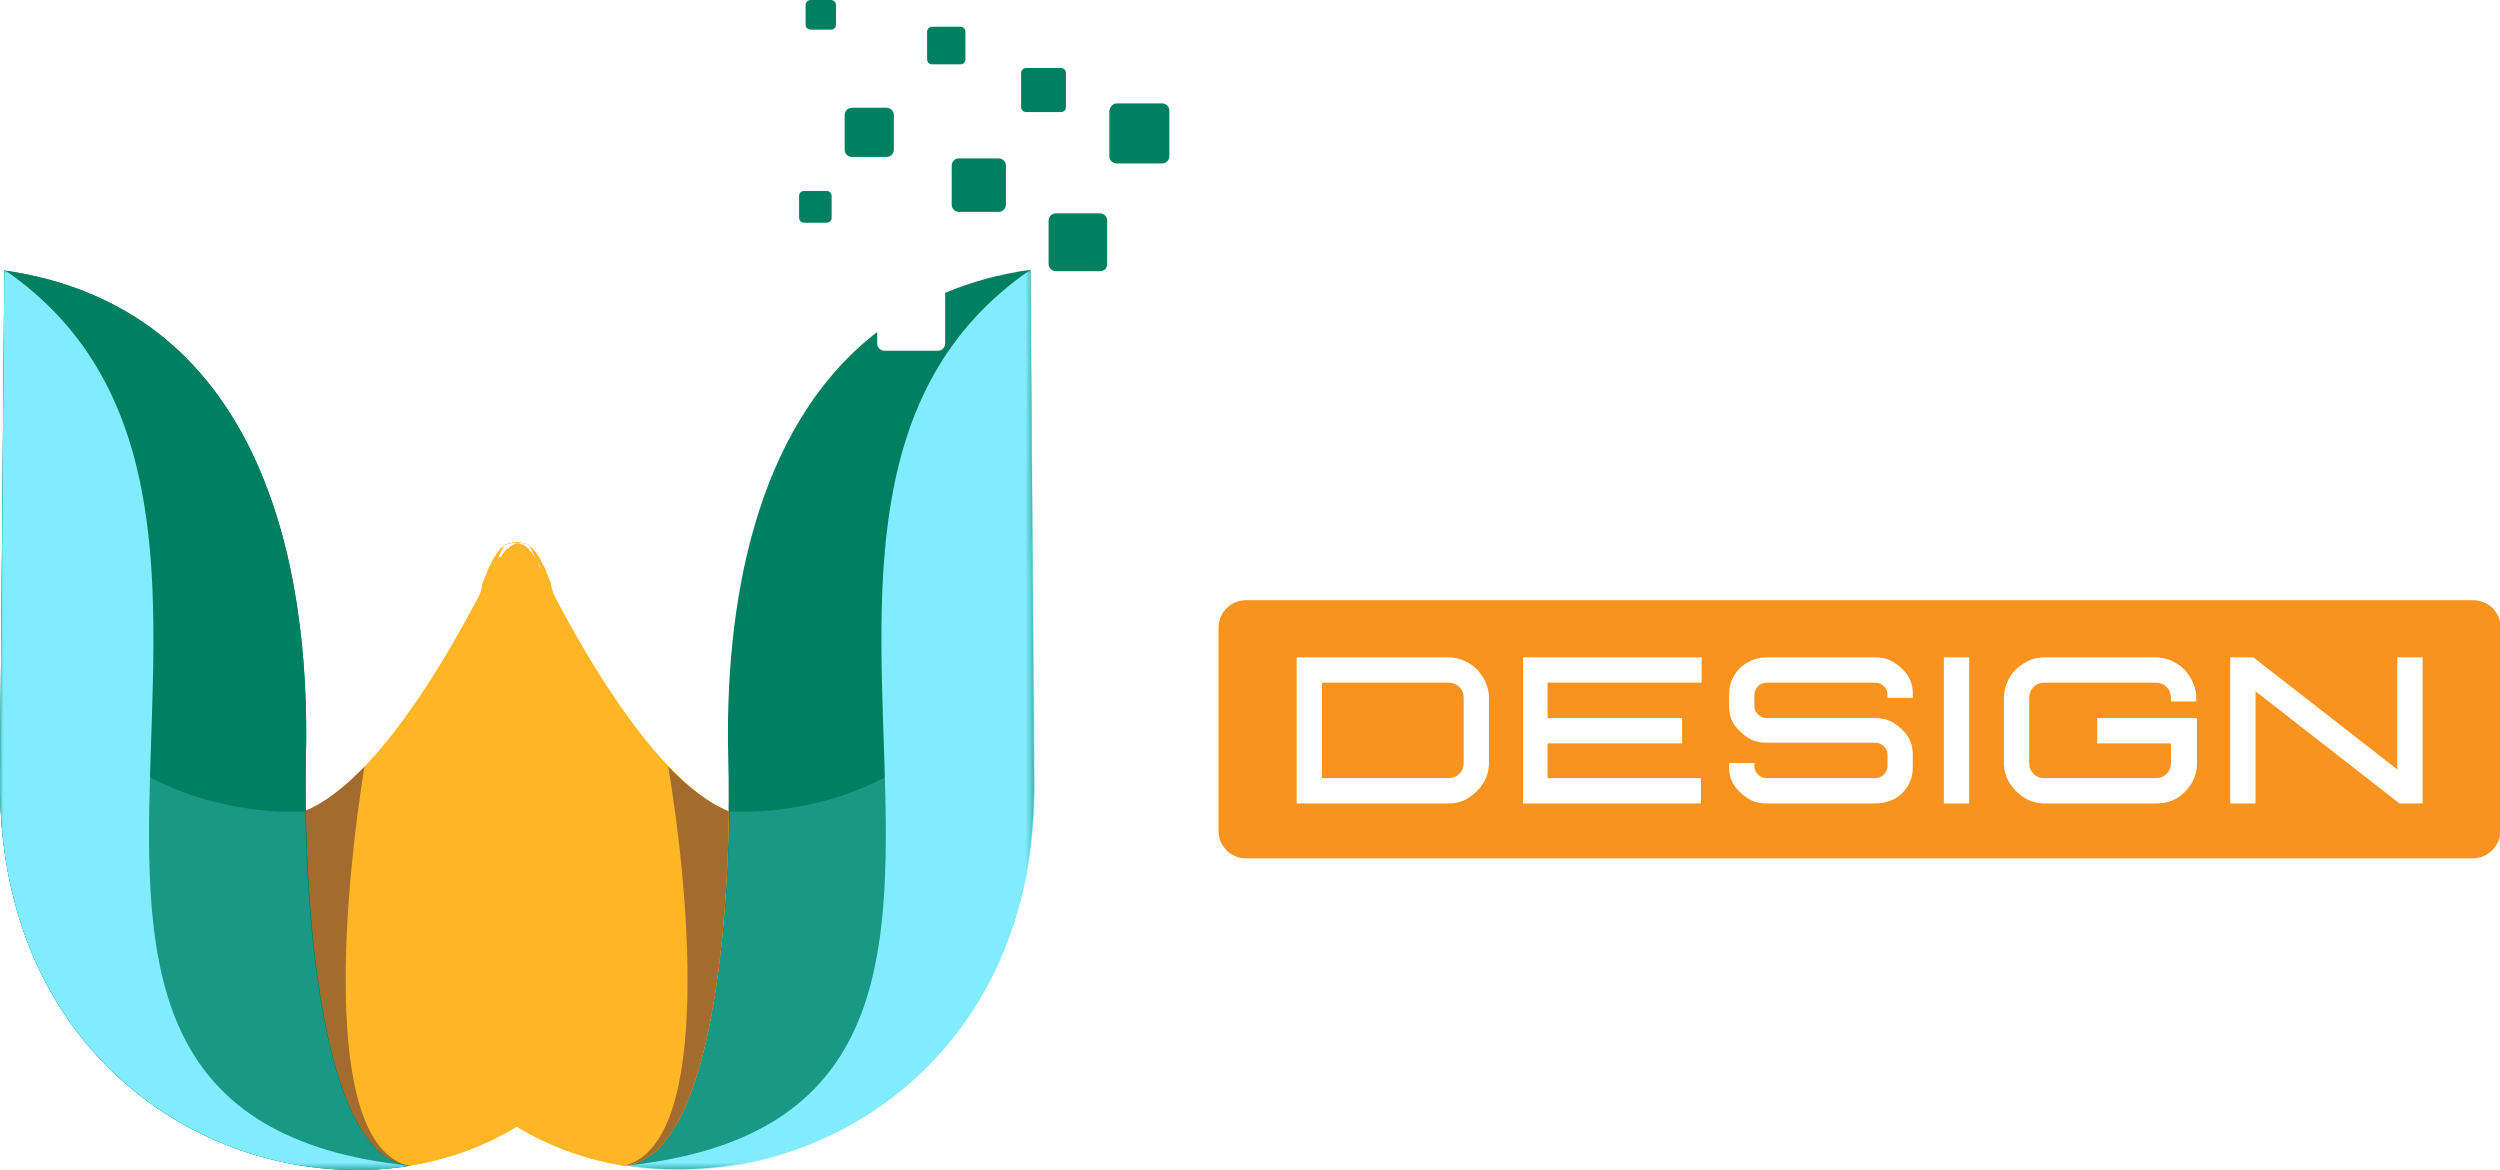 <?xml version="1.0" encoding="utf-8"?>
<!-- Generator: Adobe Illustrator 25.4.1, SVG Export Plug-In . SVG Version: 6.00 Build 0)  -->
<svg version="1.1" id="Layer_1" xmlns="http://www.w3.org/2000/svg" xmlns:xlink="http://www.w3.org/1999/xlink" x="0px" y="0px"
	 viewBox="0 0 345.7 161.8" style="enable-background:new 0 0 345.7 161.8;" xml:space="preserve">
<style type="text/css">
	.st0{fill-rule:evenodd;clip-rule:evenodd;fill:#008060;}
	.st1{fill:#F7931E;}
	.st2{fill:#FFFFFF;}
	.st3{clip-path:url(#SVGID_00000085219553925876471000000015691107961615082125_);fill:#FFB624;}
	.st4{clip-path:url(#SVGID_00000155844445855497129760000006975907961053419910_);fill:#FFB624;}
	.st5{fill-rule:evenodd;clip-rule:evenodd;fill:#F7931E;}
	.st6{opacity:0.41;fill-rule:evenodd;clip-rule:evenodd;fill:#1E003D;}
	.st7{opacity:0.24;fill-rule:evenodd;clip-rule:evenodd;fill:#66E5FB;}
	.st8{filter:url(#Adobe_OpacityMaskFilter);}
	.st9{fill:url(#SVGID_00000170985249355875451650000000147524791840522166_);}
	.st10{mask:url(#SVGID_00000013907361242421668340000001170355346643457174_);fill-rule:evenodd;clip-rule:evenodd;fill:#82ECFF;}
	.st11{clip-path:url(#SVGID_00000059288190995147016660000012750345897159842957_);fill:#008060;}
	.st12{filter:url(#Adobe_OpacityMaskFilter_00000026157176933011299320000007232830606041581714_);}
	.st13{fill:url(#SVGID_00000173878463662455438870000011711360282171370431_);}
	.st14{mask:url(#SVGID_00000141437294554380445670000001748756467733339776_);fill-rule:evenodd;clip-rule:evenodd;fill:#82ECFF;}
	.st15{fill-rule:evenodd;clip-rule:evenodd;fill:#FFFFFF;}
</style>
<g>
	<path class="st0" d="M142.5,37.3c-4.3,0.6-8.3,1.7-11.8,3.2v7c0,0.5-0.4,1-1,1h-7.4c-0.5,0-1-0.4-1-1v-1.6
		c-17.2,13.3-21.1,38.3-20.6,58.9c0.4,13.6-0.7,55.1-14.4,56.3c25.8,4.2,57.1-14,56.7-53.3L142.5,37.3z M139.5,57.5c0,0.5-0.4,1-1,1
		h-5.9c-0.5,0-1-0.4-1-1v-5.9c0-0.5,0.4-1,1-1h5.9c0.5,0,1,0.4,1,1V57.5z"/>
	<path class="st1" d="M341.9,118.7H172.3c-2.1,0-3.8-1.7-3.8-3.8V86.8c0-2.1,1.7-3.8,3.8-3.8h169.7c2.1,0,3.8,1.7,3.8,3.8v28.1
		C345.7,117,344,118.7,341.9,118.7z"/>
	<g>
		<g>
			<path class="st2" d="M200.3,111.1h-21V90.9h21c1,0,2,0.3,2.8,0.8c0.9,0.5,1.5,1.2,2,2c0.5,0.9,0.8,1.8,0.8,2.8v9
				c0,1-0.3,2-0.8,2.8c-0.5,0.8-1.2,1.5-2,2C202.2,110.9,201.3,111.1,200.3,111.1z M200.3,107.6c0.6,0,1.1-0.2,1.5-0.6
				c0.4-0.4,0.6-0.9,0.6-1.5v-9c0-0.6-0.2-1.1-0.6-1.5c-0.4-0.4-0.9-0.6-1.5-0.6h-17.5v13.2H200.3z"/>
			<path class="st2" d="M235.3,111.1h-24.7V90.9h24.7v3.5H214v4.9h18.6v3.5H214v4.8h21.2V111.1z"/>
			<path class="st2" d="M259.3,111.1h-15c-1,0-1.8-0.2-2.6-0.7c-0.8-0.5-1.4-1.1-1.9-1.8c-0.5-0.8-0.7-1.6-0.7-2.6v-0.5h3.5v0.5
				c0,0.5,0.2,0.8,0.5,1.1c0.3,0.3,0.7,0.5,1.2,0.5h15c0.5,0,0.9-0.2,1.2-0.5c0.3-0.3,0.5-0.7,0.5-1.1v-1.7c0-0.5-0.2-0.8-0.5-1.1
				c-0.3-0.3-0.7-0.5-1.2-0.5h-15c-1,0-1.8-0.2-2.6-0.7c-0.8-0.5-1.4-1.1-1.9-1.8c-0.5-0.8-0.7-1.6-0.7-2.6V96
				c0-0.9,0.2-1.8,0.7-2.6c0.5-0.8,1.1-1.4,1.9-1.8c0.8-0.5,1.7-0.7,2.6-0.7h15c1,0,1.8,0.2,2.6,0.7c0.8,0.5,1.4,1.1,1.9,1.8
				c0.5,0.8,0.7,1.6,0.7,2.6v0.5H261V96c0-0.5-0.2-0.8-0.5-1.1c-0.3-0.3-0.7-0.5-1.2-0.5h-15c-0.5,0-0.9,0.2-1.2,0.5
				c-0.3,0.3-0.5,0.7-0.5,1.1v1.7c0,0.5,0.2,0.8,0.5,1.1c0.3,0.3,0.7,0.5,1.2,0.5h15c1,0,1.8,0.2,2.6,0.7c0.8,0.5,1.4,1.1,1.9,1.8
				c0.5,0.8,0.7,1.6,0.7,2.6v1.7c0,0.9-0.2,1.8-0.7,2.6c-0.5,0.8-1.1,1.4-1.9,1.8C261.1,110.9,260.2,111.1,259.3,111.1z"/>
			<path class="st2" d="M272.3,111.1h-3.5V90.9h3.5V111.1z"/>
			<path class="st2" d="M298.1,111.1h-15.4c-1,0-2-0.3-2.8-0.8s-1.5-1.2-2-2c-0.5-0.8-0.8-1.8-0.8-2.8v-9c0-1,0.3-2,0.8-2.8
				c0.5-0.9,1.2-1.5,2-2c0.8-0.5,1.8-0.8,2.8-0.8h15.4c1,0,2,0.3,2.8,0.8c0.9,0.5,1.5,1.2,2,2c0.5,0.9,0.8,1.8,0.8,2.8V97h-3.5v-0.5
				c0-0.6-0.2-1.1-0.6-1.5c-0.4-0.4-0.9-0.6-1.5-0.6h-15.4c-0.6,0-1.1,0.2-1.5,0.6c-0.4,0.4-0.6,0.9-0.6,1.5v9
				c0,0.6,0.2,1.1,0.6,1.5c0.4,0.4,0.9,0.6,1.5,0.6h15.4c0.6,0,1.1-0.2,1.5-0.6c0.4-0.4,0.6-0.9,0.6-1.5v-2.7H290v-3.5h13.8v6.3
				c0,1-0.3,2-0.8,2.8c-0.5,0.8-1.2,1.5-2,2C300.1,110.9,299.2,111.1,298.1,111.1z"/>
			<path class="st2" d="M335,111.1h-3.2l-19.9-15.5v15.5h-3.5V90.9h3.2l19.9,15.5V90.9h3.5V111.1z"/>
		</g>
	</g>
	<g>
		<path class="st2" d="M188.3,157.2h-5.5v-21h-14.6v-5.5h34.7v5.5h-14.6V157.2z"/>
		<path class="st2" d="M239.8,157.2h-32.2v-26.6h32.2v5.5H213v5h23.5v5.5H213v5h26.7V157.2z"/>
		<path class="st2" d="M271.7,157.2h-19.4c-1.4,0-2.7-0.3-3.8-1c-1.2-0.7-2.1-1.6-2.8-2.8c-0.7-1.2-1-2.4-1-3.8v-11.3
			c0-1.4,0.3-2.7,1-3.8c0.7-1.2,1.6-2.1,2.8-2.8c1.2-0.7,2.4-1,3.8-1h19.4c1.4,0,2.7,0.3,3.8,1s2.1,1.6,2.8,2.8c0.7,1.2,1,2.4,1,3.8
			v1.1h-5.5v-1.1c0-0.6-0.2-1.1-0.6-1.5c-0.4-0.4-0.9-0.6-1.5-0.6h-19.4c-0.6,0-1.1,0.2-1.5,0.6c-0.4,0.4-0.6,0.9-0.6,1.5v11.3
			c0,0.6,0.2,1.1,0.6,1.5c0.4,0.4,0.9,0.6,1.5,0.6h19.4c0.6,0,1.1-0.2,1.5-0.6c0.4-0.4,0.6-0.9,0.6-1.5v-1.1h5.5v1.1
			c0,1.4-0.3,2.7-1,3.8c-0.7,1.2-1.6,2.1-2.8,2.8S273.1,157.2,271.7,157.2z"/>
		<path class="st2" d="M318.7,157.2h-5.5v-10.5h-23.6v10.5H284v-26.6h5.5v10.5h23.6v-10.5h5.5V157.2z"/>
	</g>
	<g>
		<path class="st2" d="M210.3,70.7h-5.7l-8.4-19.1l-8.4,19.1h-5.7l-13.9-27.5h6.4l10.3,20.3l8.7-20.3h5.3l8.7,20.3l10.3-20.3h6.4
			L210.3,70.7z"/>
		<path class="st2" d="M261.8,70.7h-33.4V43.2h33.4v5.7h-27.7v5.2h24.3v5.7h-24.3V65h27.7V70.7z"/>
		<path class="st2" d="M297.5,70.7h-29.7V43.2h28c1.4,0,2.8,0.4,4,1.1c1.2,0.7,2.1,1.7,2.9,2.9c0.7,1.2,1.1,2.5,1.1,4
			c0,1-0.1,1.9-0.2,2.6c-0.1,0.7-0.4,1.5-0.9,2.3c0.9,0.8,1.6,1.7,2.1,2.7c0.5,1,0.7,2.1,0.7,3.3v0.8c0,1.4-0.4,2.8-1.1,4
			c-0.7,1.2-1.7,2.1-2.8,2.9C300.3,70.3,299,70.7,297.5,70.7z M295.8,54.1c0.6,0,1.1-0.2,1.5-0.6c0.4-0.4,0.6-0.9,0.6-1.6V51
			c0-0.6-0.2-1.1-0.6-1.5c-0.4-0.4-0.9-0.6-1.5-0.6h-22.3v5.2H295.8z M297.5,65c0.6,0,1.1-0.2,1.6-0.6s0.6-0.9,0.6-1.6v-0.8
			c0-0.6-0.2-1.1-0.6-1.5c-0.4-0.4-0.9-0.6-1.6-0.6h-24V65H297.5z"/>
	</g>
	<g>
		<defs>
			<path id="SVGID_1_" d="M69.7,75.4c0,0-14.1,31.4-27.6,36.8c0.2,17.3,2.7,48,14.5,49c9.2-1.5,17.6-5.8,23.8-13
				c-1.1-9.9-0.3-20.9-0.6-29.4l0-0.6l0-0.1c0-1-0.1-2-0.1-3.1l0-0.3c0-0.5,0-1-0.1-1.4l0-0.2c0-0.5,0-0.9-0.1-1.4l0-0.2l-0.1-1.5
				l0-0.3c0-0.5-0.1-1-0.1-1.5l0,0c0-0.5-0.1-1-0.1-1.5l0-0.2c0-0.5-0.1-1-0.1-1.5l0-0.1c0-0.5-0.1-1-0.1-1.4l0-0.1
				c0-0.5-0.1-1-0.1-1.5l0-0.2c-0.1-1-0.2-1.9-0.2-2.9l0-0.2c-0.1-0.9-0.2-1.9-0.3-2.8l0-0.3c0-0.4-0.1-0.9-0.1-1.3l0-0.2
				c0-0.4-0.1-0.8-0.1-1.2l0-0.1c-0.1-0.4-0.1-0.8-0.2-1.2l0-0.3c-0.1-0.4-0.1-0.8-0.2-1.2l0,0c-0.1-0.4-0.1-0.8-0.2-1.2l0-0.2
				c-0.1-0.4-0.1-0.8-0.2-1.1l0-0.2c-0.1-0.4-0.1-0.7-0.2-1.1l0-0.1c-0.1-0.4-0.1-0.7-0.2-1l0-0.2c-0.1-0.3-0.2-0.7-0.2-1l0,0
				c-0.1-0.3-0.2-0.7-0.2-1l0-0.2c-0.1-0.3-0.2-0.6-0.2-0.9l0-0.1c-0.1-0.3-0.2-0.5-0.2-0.8l0-0.1c-0.1-0.3-0.2-0.5-0.3-0.8
				l-0.1-0.2c-0.1-0.2-0.2-0.5-0.3-0.7l0-0.1c-0.1-0.2-0.2-0.5-0.3-0.7l-0.1-0.1c-0.1-0.2-0.2-0.4-0.3-0.6l0-0.1
				c-0.1-0.2-0.2-0.3-0.3-0.5l-0.1-0.1c-0.1-0.2-0.2-0.3-0.3-0.5l-0.1-0.1c-0.1-0.1-0.2-0.2-0.3-0.4c0,0,0,0,0,0
				c-0.1-0.1-0.2-0.2-0.4-0.3l-0.1-0.1c-0.1-0.1-0.3-0.2-0.4-0.2l0,0c-0.1-0.1-0.3-0.1-0.4-0.2c0,0-0.1,0-0.1,0
				c-0.1,0-0.3-0.1-0.4-0.1c0,0-0.1,0-0.1,0c-0.1,0-0.3,0-0.4,0c0,0,0,0-0.1,0c-0.1,0-0.3,0-0.4,0.1c0,0-0.1,0-0.1,0
				C70,75.3,69.9,75.3,69.7,75.4"/>
		</defs>
		<use xlink:href="#SVGID_1_"  style="overflow:visible;fill-rule:evenodd;clip-rule:evenodd;fill:#FFB624;"/>
		<clipPath id="SVGID_00000092450332908915948410000012661028842392913060_">
			<use xlink:href="#SVGID_1_"  style="overflow:visible;"/>
		</clipPath>
		
			<rect x="42.1" y="75.1" style="clip-path:url(#SVGID_00000092450332908915948410000012661028842392913060_);fill:#FFB624;" width="38.3" height="86.1"/>
	</g>
	<g>
		<defs>
			<path id="SVGID_00000104674779625178856100000001078629996096843673_" d="M73.2,75.4c0,0,14.1,31.4,27.6,36.8
				c-0.2,17.3-2.7,48-14.5,49c-9.2-1.5-17.6-5.8-23.8-13c1.1-9.9,0.3-20.9,0.6-29.4l0-0.6l0-0.1c0-1,0.1-2,0.1-3.1l0-0.3
				c0-0.5,0-1,0.1-1.4l0-0.2c0-0.5,0-0.9,0.1-1.4l0-0.2l0.1-1.5l0-0.3c0-0.5,0.1-1,0.1-1.5l0,0c0-0.5,0.1-1,0.1-1.5l0-0.2
				c0-0.5,0.1-1,0.1-1.5l0-0.1c0-0.5,0.1-1,0.1-1.4l0-0.1c0-0.5,0.1-1,0.1-1.5l0-0.2c0.1-1,0.2-1.9,0.2-2.9l0-0.2
				c0.1-0.9,0.2-1.9,0.3-2.8l0-0.3c0-0.4,0.1-0.9,0.1-1.3l0-0.2c0-0.4,0.1-0.8,0.1-1.2l0-0.1c0.1-0.4,0.1-0.8,0.2-1.2l0-0.3
				c0.1-0.4,0.1-0.8,0.2-1.2l0,0c0.1-0.4,0.1-0.8,0.2-1.2l0-0.2c0.1-0.4,0.1-0.8,0.2-1.1l0-0.2c0.1-0.4,0.1-0.7,0.2-1.1l0-0.1
				c0.1-0.4,0.1-0.7,0.2-1l0-0.2c0.1-0.3,0.2-0.7,0.2-1l0,0c0.1-0.3,0.2-0.7,0.2-1l0-0.2c0.1-0.3,0.2-0.6,0.2-0.9l0-0.1
				c0.1-0.3,0.2-0.5,0.2-0.8l0-0.1c0.1-0.3,0.2-0.5,0.3-0.8l0.1-0.2c0.1-0.2,0.2-0.5,0.3-0.7l0-0.1c0.1-0.2,0.2-0.5,0.3-0.7l0.1-0.1
				c0.1-0.2,0.2-0.4,0.3-0.6l0-0.1c0.1-0.2,0.2-0.3,0.3-0.5l0.1-0.1c0.1-0.2,0.2-0.3,0.3-0.5l0.1-0.1c0.1-0.1,0.2-0.2,0.3-0.4
				c0,0,0,0,0,0c0.1-0.1,0.2-0.2,0.4-0.3l0.1-0.1c0.1-0.1,0.3-0.2,0.4-0.2l0,0c0.1-0.1,0.3-0.1,0.4-0.2c0,0,0.1,0,0.1,0
				c0.1,0,0.3-0.1,0.4-0.1c0,0,0.1,0,0.1,0c0.1,0,0.3,0,0.4,0c0,0,0,0,0.1,0c0.1,0,0.3,0,0.4,0.1c0,0,0.1,0,0.1,0
				C72.8,75.3,73,75.3,73.2,75.4"/>
		</defs>
		
			<use xlink:href="#SVGID_00000104674779625178856100000001078629996096843673_"  style="overflow:visible;fill-rule:evenodd;clip-rule:evenodd;fill:#FFB624;"/>
		<clipPath id="SVGID_00000022533958758608590760000000737857856890681270_">
			<use xlink:href="#SVGID_00000104674779625178856100000001078629996096843673_"  style="overflow:visible;"/>
		</clipPath>
		
			<rect x="62.5" y="75.1" style="clip-path:url(#SVGID_00000022533958758608590760000000737857856890681270_);fill:#FFB624;" width="38.3" height="86.1"/>
	</g>
	<path class="st5" d="M68.7,77.5L68.7,77.5c0.6-1.3,1-2.1,1-2.1c0.2-0.1,0.3-0.1,0.5-0.2c0,0,0.1,0,0.1,0c0.2,0,0.3-0.1,0.5-0.1h0.1
		c0.1,0,0.3,0,0.4,0h0.1c0.1,0,0.1,0,0.2,0c-0.1,0-0.2,0-0.2,0.1c0,0-0.1,0-0.1,0c-0.1,0-0.2,0.1-0.4,0.2l0,0
		c-0.1,0.1-0.3,0.1-0.4,0.2l-0.1,0.1c-0.1,0.1-0.2,0.2-0.4,0.3c0,0,0,0,0,0c-0.1,0.1-0.2,0.2-0.3,0.4l-0.1,0.1
		c-0.1,0.1-0.2,0.3-0.3,0.5L69,77C68.9,77.2,68.8,77.4,68.7,77.5z"/>
	<path class="st5" d="M74.8,78.8c-0.2-0.4-0.4-0.8-0.5-1.1c0.1,0.2,0.2,0.3,0.3,0.5l0.1,0.1C74.6,78.5,74.7,78.6,74.8,78.8z"/>
	<path class="st6" d="M50.4,106c-2.7,2.8-5.6,5.1-8.4,6.2c0.2,17.3,2.7,48,14.5,49C43.9,158.1,48,120.7,50.4,106"/>
	<path class="st5" d="M68.6,77.7c-0.2,0.3-0.3,0.7-0.5,1.1c0.1-0.2,0.1-0.3,0.2-0.5l0.1-0.1C68.4,78,68.5,77.8,68.6,77.7z"/>
	<path class="st5" d="M71.7,75.2c-0.1,0-0.2,0-0.2-0.1C71.5,75.1,71.5,75.1,71.7,75.2L71.7,75.2c0.1-0.1,0.3-0.1,0.4-0.1h0.1
		c0.1,0,0.3,0,0.4,0.1c0,0,0.1,0,0.1,0c0.2,0,0.3,0.1,0.5,0.2c0,0,0.4,0.8,1,2.2l0-0.1c-0.1-0.2-0.2-0.3-0.3-0.5l-0.1-0.1
		c-0.1-0.2-0.2-0.3-0.3-0.5l-0.1-0.1c-0.1-0.1-0.2-0.2-0.3-0.4c0,0,0,0,0,0c-0.1-0.1-0.2-0.2-0.4-0.3l-0.1-0.1
		c-0.1-0.1-0.2-0.2-0.4-0.2l0,0C72,75.3,71.9,75.2,71.7,75.2C71.7,75.2,71.7,75.2,71.7,75.2z"/>
	<path class="st6" d="M92.4,106c2.7,2.8,5.6,5.1,8.4,6.2c-0.2,17.3-2.7,48-14.5,49C99,158.1,94.9,120.7,92.4,106L92.4,106z"/>
	<path class="st7" d="M142.8,72.6l0.3,35.3c0.3,39.3-30.9,57.5-56.7,53.3c11.7-1,14.2-31.7,14.5-49
		C100.8,112.2,138.8,115.5,142.8,72.6"/>
	<defs>
		<filter id="Adobe_OpacityMaskFilter" filterUnits="userSpaceOnUse" x="86.3" y="37.3" width="56.7" height="124.5">
			<feColorMatrix  type="matrix" values="1 0 0 0 0  0 1 0 0 0  0 0 1 0 0  0 0 0 1 0"/>
		</filter>
	</defs>
	
		<mask maskUnits="userSpaceOnUse" x="86.3" y="37.3" width="56.7" height="124.5" id="SVGID_00000011727981897698842790000001457844344044157864_">
		<g class="st8">
			
				<linearGradient id="SVGID_00000029027060391392956560000016607669496192902815_" gradientUnits="userSpaceOnUse" x1="-333.682" y1="731.028" x2="-315.177" y2="555.909" gradientTransform="matrix(-1 0 0 1 -205.142 -500.511)">
				<stop  offset="0" style="stop-color:#FFFFFF"/>
				<stop  offset="1" style="stop-color:#000000"/>
			</linearGradient>
			
				<rect x="86.3" y="37.3" style="fill:url(#SVGID_00000029027060391392956560000016607669496192902815_);" width="56.7" height="124.5"/>
		</g>
	</mask>
	
		<path style="mask:url(#SVGID_00000011727981897698842790000001457844344044157864_);fill-rule:evenodd;clip-rule:evenodd;fill:#82ECFF;" d="
		M142.5,37.3l0.6,70.6c0.3,39.3-30.9,57.5-56.7,53.3C155.7,154.1,94.4,70.3,142.5,37.3"/>
	<g>
		<defs>
			<path id="SVGID_00000159452116143204126460000010122627602070697122_" d="M42.3,104.9c0.7-27.3-6.4-62.4-41.7-67.5L0,107.9
				c-0.3,39.3,30.9,57.5,56.7,53.3C43.1,160,42,118.5,42.3,104.9"/>
		</defs>
		
			<use xlink:href="#SVGID_00000159452116143204126460000010122627602070697122_"  style="overflow:visible;fill-rule:evenodd;clip-rule:evenodd;fill:#008060;"/>
		<clipPath id="SVGID_00000080904003794622489380000014388346327170271925_">
			<use xlink:href="#SVGID_00000159452116143204126460000010122627602070697122_"  style="overflow:visible;"/>
		</clipPath>
		
			<rect x="-0.3" y="37.3" style="clip-path:url(#SVGID_00000080904003794622489380000014388346327170271925_);fill:#008060;" width="57.1" height="128.1"/>
	</g>
	<path class="st7" d="M0.3,72.6L0,107.9c-0.3,39.3,30.9,57.5,56.7,53.3c-11.7-1-14.2-31.7-14.5-49C42.3,112.2,4.3,115.5,0.3,72.6"/>
	<defs>
		
			<filter id="Adobe_OpacityMaskFilter_00000110440901017870926130000002562947864680089788_" filterUnits="userSpaceOnUse" x="0" y="37.3" width="56.7" height="124.5">
			<feColorMatrix  type="matrix" values="1 0 0 0 0  0 1 0 0 0  0 0 1 0 0  0 0 0 1 0"/>
		</filter>
	</defs>
	
		<mask maskUnits="userSpaceOnUse" x="0" y="37.3" width="56.7" height="124.5" id="SVGID_00000180357130645851415760000011306268620366062008_">
		<g style="filter:url(#Adobe_OpacityMaskFilter_00000110440901017870926130000002562947864680089788_);">
			
				<linearGradient id="SVGID_00000044875908417496306360000014862322413834294928_" gradientUnits="userSpaceOnUse" x1="-879.145" y1="731.028" x2="-860.64" y2="555.909" gradientTransform="matrix(1 0 0 1 893.679 -500.511)">
				<stop  offset="0" style="stop-color:#FFFFFF"/>
				<stop  offset="1" style="stop-color:#000000"/>
			</linearGradient>
			
				<rect x="0" y="37.3" style="fill:url(#SVGID_00000044875908417496306360000014862322413834294928_);" width="56.7" height="124.5"/>
		</g>
	</mask>
	
		<path style="mask:url(#SVGID_00000180357130645851415760000011306268620366062008_);fill-rule:evenodd;clip-rule:evenodd;fill:#82ECFF;" d="
		M0.6,37.3L0,107.9c-0.3,39.3,30.9,57.5,56.7,53.3C-12.6,154.1,48.7,70.3,0.6,37.3"/>
	<path class="st0" d="M154.4,14.3h6.3c0.5,0,1,0.4,1,1v6.3c0,0.5-0.4,1-1,1h-6.3c-0.5,0-1-0.4-1-1v-6.3
		C153.5,14.8,153.9,14.3,154.4,14.3z"/>
	<path class="st0" d="M152.1,37.5H146c-0.5,0-1-0.4-1-1v-6c0-0.5,0.4-1,1-1h6.1c0.5,0,1,0.4,1,1v6C153.1,37.1,152.7,37.5,152.1,37.5
		z"/>
	<path class="st0" d="M146.7,15.5h-4.8c-0.4,0-0.7-0.3-0.7-0.7v-4.7c0-0.4,0.3-0.7,0.7-0.7h4.8c0.4,0,0.7,0.3,0.7,0.7v4.7
		C147.4,15.2,147.1,15.5,146.7,15.5z"/>
	<path class="st0" d="M132.6,21.9h5.5c0.5,0,1,0.4,1,1v5.4c0,0.5-0.4,1-1,1h-5.5c-0.5,0-1-0.4-1-1v-5.4
		C131.6,22.3,132.1,21.9,132.6,21.9z"/>
	<path class="st0" d="M133.5,4.4v3.8c0,0.4-0.3,0.7-0.7,0.7h-3.9c-0.4,0-0.7-0.3-0.7-0.7V4.4c0-0.4,0.3-0.7,0.7-0.7h3.9
		C133.2,3.7,133.5,4,133.5,4.4z"/>
	<path class="st0" d="M122.6,21.7h-4.8c-0.5,0-1-0.4-1-1v-4.8c0-0.5,0.4-1,1-1h4.8c0.5,0,1,0.4,1,1v4.8
		C123.6,21.2,123.2,21.7,122.6,21.7z"/>
	<path class="st0" d="M115,27.1v3c0,0.4-0.3,0.7-0.7,0.7h-3.1c-0.4,0-0.7-0.3-0.7-0.7v-3c0-0.4,0.3-0.7,0.7-0.7h3.1
		C114.7,26.4,115,26.7,115,27.1z"/>
	<path class="st0" d="M115.6,0.7v2.7c0,0.4-0.3,0.7-0.7,0.7h-2.8c-0.4,0-0.7-0.3-0.7-0.7V0.7c0-0.4,0.3-0.7,0.7-0.7h2.8
		C115.3,0,115.6,0.3,115.6,0.7z"/>
	<path class="st15" d="M68.6,77.7c-0.2,0.3-0.3,0.7-0.5,1.1c0.1-0.2,0.1-0.3,0.2-0.5l0.1-0.1C68.4,78,68.5,77.8,68.6,77.7z"/>
	<path class="st15" d="M68.7,77.5L68.7,77.5c0.6-1.3,1-2.1,1-2.1c0.2-0.1,0.3-0.1,0.5-0.2c0,0,0.1,0,0.1,0c0.2,0,0.3-0.1,0.5-0.1
		h0.1c0.1,0,0.3,0,0.4,0h0.1c0.1,0,0.1,0,0.2,0c-0.1,0-0.2,0-0.2,0.1c0,0-0.1,0-0.1,0c-0.1,0-0.2,0.1-0.4,0.2l0,0
		c-0.1,0.1-0.3,0.1-0.4,0.2l-0.1,0.1c-0.1,0.1-0.2,0.2-0.4,0.3c0,0,0,0,0,0c-0.1,0.1-0.2,0.2-0.3,0.4l-0.1,0.1
		c-0.1,0.1-0.2,0.3-0.3,0.5L69,77C68.9,77.2,68.8,77.4,68.7,77.5z"/>
	<path class="st15" d="M71.7,75.2c-0.1,0-0.2,0-0.2-0.1C71.5,75.1,71.5,75.1,71.7,75.2L71.7,75.2c0.1-0.1,0.3-0.1,0.4-0.1h0.1
		c0.1,0,0.3,0,0.4,0.1c0,0,0.1,0,0.1,0c0.2,0,0.3,0.1,0.5,0.2c0,0,0.4,0.8,1,2.2l0-0.1c-0.1-0.2-0.2-0.3-0.3-0.5l-0.1-0.1
		c-0.1-0.2-0.2-0.3-0.3-0.5l-0.1-0.1c-0.1-0.1-0.2-0.2-0.3-0.4c0,0,0,0,0,0c-0.1-0.1-0.2-0.2-0.4-0.3l-0.1-0.1
		c-0.1-0.1-0.2-0.2-0.4-0.2l0,0C72,75.3,71.9,75.2,71.7,75.2C71.7,75.2,71.7,75.2,71.7,75.2z"/>
	<path class="st15" d="M74.8,78.8c-0.2-0.4-0.4-0.8-0.5-1.1c0.1,0.2,0.2,0.3,0.3,0.5l0.1,0.1C74.6,78.5,74.7,78.6,74.8,78.8z"/>
</g>
</svg>
